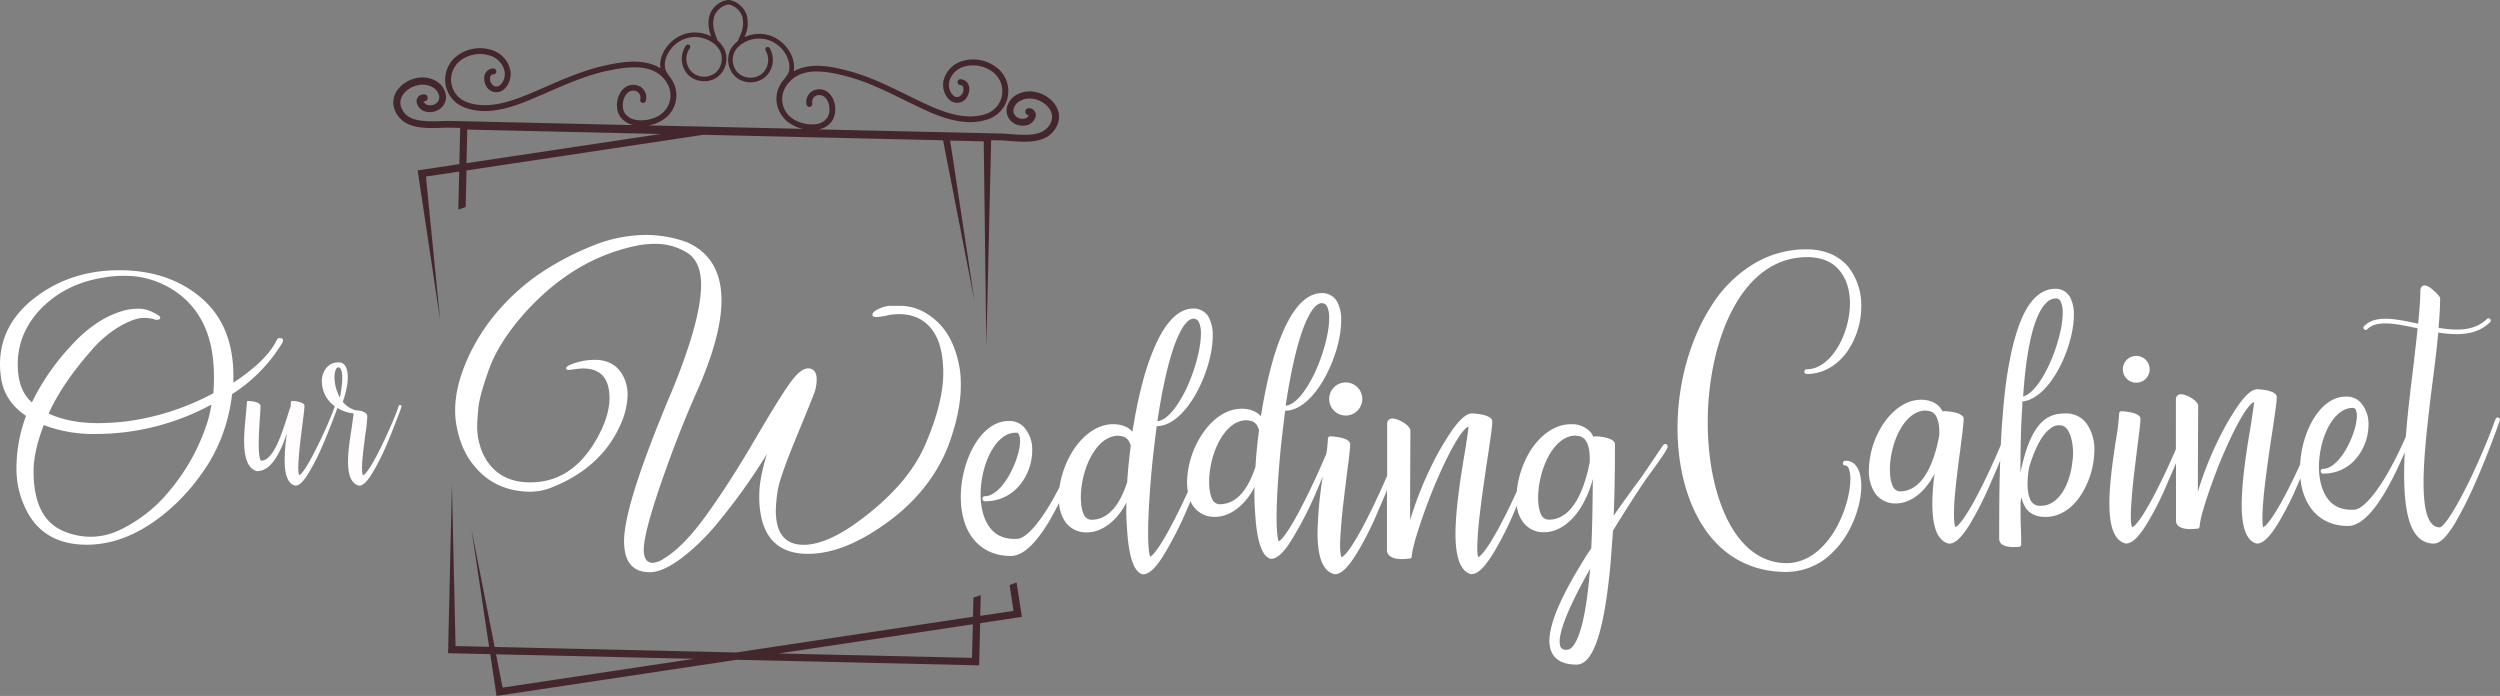 <svg xmlns="http://www.w3.org/2000/svg" viewBox="0 0 1042.71 290.25"><rect x="0" y="0" width="1042.71" height="290.25" fill="#808080" stroke="none"/><defs><style>.cls-1{fill:#fffdfd;}.cls-2{fill:#fff;}.cls-3{fill:#44272d;}</style></defs><g id="Layer_2" data-name="Layer 2"><g id="Layer_1-2" data-name="Layer 1"><path class="cls-1" d="M140.86,169.67c-.17.59-.42,1.18-.59,1.76-1.09,2.85-3.27,8.72-5.79,14.51a90.1,90.1,0,0,1-5.7,11.24c-2.18,3.69-4,5.37-5.53,5.37h-.17c-2.94-.76-4.36-4.28-4.36-10.74a85,85,0,0,1,.92-11c-.25.68-.5,1.35-.75,2.1-3.27,9-7.13,13.59-11.58,13.59h-.17c-6.79-1.85-5.45-14.76-4.61-23.32.17-2.18.42-4.11.42-5.36a.57.57,0,0,1,.59-.59c.08,0,5.11.17,5.11,2.1,0,.92-.08,2.68-.25,4.78-.25,3.6-.5,8-.5,11.74.08,5.95,1,6.29,1,6.29,4.94,0,8.3-10.15,10.9-18.29.5-1.59.92-3,1.42-4.36a12.06,12.06,0,0,0,.09-1.67.6.6,0,0,1,.67-.59s5,.17,5,2.1c0,1.25-.42,4.36-.92,8.3-.51,4.27-1.18,9.14-1.43,13.16-.5,6,0,7.13.17,7.38.33-.08,2.1-1,7-10.9A174.24,174.24,0,0,0,139.1,171c.33-1.09.58-1.67.58-1.76a.66.66,0,0,1,.84-.33A.5.5,0,0,1,140.86,169.67Z"/><path class="cls-1" d="M167.44,169.67l-.59,1.76c-1.09,2.77-3.27,8.72-5.78,14.51a92.94,92.94,0,0,1-5.7,11.24c-2.19,3.69-4,5.37-5.54,5.37h-.17c-6.45-1.77-4.53-14.51-3-23.91l.84-6.2a16.26,16.26,0,0,1-9.31-4.19,12.71,12.71,0,0,1-3.94-9.06,8.84,8.84,0,0,1,1.76-5.62,6.3,6.3,0,0,1,5.12-2.43,3.22,3.22,0,0,1,2.85,1.42c1.26,1.93,1.17,5,.92,7.38a38.13,38.13,0,0,1-1.93,7.63,10.22,10.22,0,0,0,5.29,3.53,12.27,12.27,0,0,1,2.34.33h.09c.17,0,.33,0,.42.17,1.09.34,2.09.92,2.09,2.1a66.43,66.43,0,0,1-.83,7.54c-.42,3.61-1,7.64-1.26,11-.34,5,.17,5.87.33,6,.17-.08,1.93-.58,7.05-10.9,2.6-5.2,5.45-11.65,7.21-16.27.34-1.09.59-1.76.59-1.76a.61.61,0,0,1,.84-.33A.51.51,0,0,1,167.44,169.67Zm-27.92-12.33a17.71,17.71,0,0,0,2.26,8.47c.84-4.19,1.59-10.31.17-12.16a.87.87,0,0,0-.84-.42C140.19,153.23,139.52,154.91,139.52,157.34Z"/><path class="cls-2" d="M561.22,159.51a6.9,6.9,0,1,1-6.83,7A6.88,6.88,0,0,1,561.22,159.51Zm133.87,25.83a1,1,0,0,0-1.37.28c-.14.13-3.07,4.53-8.26,12.18l-.68,1c-3.56,4.78-7.65,10.38-11.75,16.26.41-9.16.54-19.13.54-29.24v-.55c0-1.5-2.18-2.32-3.69-2.73a21.89,21.89,0,0,0-4.5-.55H665c-.14,0-.14,0-.28.14l-.13.14a9,9,0,0,0-1.1-1.92,10.49,10.49,0,0,0-8.33-3.41c-6.15,0-12,3.82-16.53,10.52a39.72,39.72,0,0,0-6,17.48c-1.52,3.34-3.09,6.66-4.62,9.71-7.79,15.43-10.79,17.48-11.48,17.76-.27-.69-.81-3.28.28-14.49.82-7.78,2.18-17.21,3.41-25.41s2.19-14.48,2.19-16.67c0-3.14-8.2-3.41-8.33-3.41h-.14c-2.19,0-4.78,2.18-8.06,6.69a117.21,117.21,0,0,0-8.75,15,149.5,149.5,0,0,0-9,22.82c0-16.53.13-37,.13-37.3,0-2.19-5-5.06-7.37-5.06a2.06,2.06,0,0,0-2.33,2.19v21.66c-2.34,5.41-5,11.16-7.51,16.19-8.06,16.12-10.93,17.62-11.48,17.76-.27-.41-1.09-2.33-.27-12,.41-6.56,1.5-14.48,2.32-21.45.82-6.42,1.51-11.47,1.51-13.66,0-3-8.2-3.28-8.2-3.28a1,1,0,0,0-1.09,1,52.26,52.26,0,0,1-.62,6.2c-2.61,6.19-5.77,13.11-8.73,19-7.24,14.48-10.24,17.21-11.2,17.62-.27-.82-1-3.55-.82-12.57.14-7.65.82-17.21,1.78-27.05.41-3.55,1-8.88,1.77-14.89,12.44,0,23.37-23.37,23.37-37.57a15.69,15.69,0,0,0-1.78-8.07,7.12,7.12,0,0,0-6.29-3.41c-6.42,0-12.16,6-16.94,17.9-3.55,8.6-6.42,20.35-8.47,33.47-1.77-2-4.51-3.14-8.06-3.14-6,0-11.89,3.82-16.39,10.52A37.71,37.71,0,0,0,495.09,201a24,24,0,0,0,.35,4.08c-1.49,3.27-3,6.51-4.53,9.5-7.24,14.48-10.25,17.21-11.2,17.62-.28-.82-1-3.55-.82-12.57.14-7.65.82-17.21,1.77-27,.41-3.55,1-8.88,1.78-14.89,12.43,0,23.36-23.37,23.36-37.58a15.68,15.68,0,0,0-1.77-8.06,7.13,7.13,0,0,0-6.29-3.41c-6.42,0-12.16,6-16.94,17.9-3.55,8.6-6.42,20.35-8.47,33.47-1.78-2-4.51-3.14-8.06-3.14-6,0-11.89,3.82-16.4,10.52a38.89,38.89,0,0,0-5.95,15.69c-1.36,2.65-2.76,5.21-4.16,7.53-5.32,8.88-10.38,14.08-13.52,14.08h-.14c-5.19.27-9.29-1.51-11.88-5.61-5.2-8.06-3.56-22.27,1.09-30.74,2.87-5.19,6.42-7.92,10.38-7.92a1.2,1.2,0,0,1,1.23.68,6.27,6.27,0,0,1,.55,2.73c0,3.83-1.91,9.7-4.65,14.49-3.14,5.46-6.83,8.6-10.11,8.6a.93.93,0,0,0-.95,1,1,1,0,0,0,.95,1.09,18.29,18.29,0,0,0,14.89-7.1,22.84,22.84,0,0,0,4.92-14.07,13.81,13.81,0,0,0-2.46-8.47,8.23,8.23,0,0,0-7.37-3.83c-11.75,0-19.95,16.67-19.95,31.7,0,6.83,1.64,12.7,4.78,16.94,3.69,4.92,9.15,7.65,16.12,7.65,6,0,12.77-7.42,20.06-22.08a16,16,0,0,0,2.62,7.87,10.59,10.59,0,0,0,9,4.37c5.46,0,10.93-3.55,15-9.83l1.5-2.6a98,98,0,0,0,.27,11.2c.69,11.48,2.87,17.76,6.43,18.72h.27c2.46,0,5.46-2.73,9-8.74a148.66,148.66,0,0,0,9.29-18.31c.49-1.14,1-2.28,1.46-3.42a12.26,12.26,0,0,0,1.21,2.14,10.61,10.61,0,0,0,9,4.37c5.47,0,10.93-3.55,15-9.83l1.5-2.6a97.84,97.84,0,0,0,.28,11.2c.68,11.48,2.87,17.77,6.42,18.72h.27c2.46,0,5.47-2.73,9-8.74A148.66,148.66,0,0,0,548.65,206c1.07-2.47,2.1-4.95,3.08-7.35A168.79,168.79,0,0,0,549.52,222c0,10.52,2.19,16.26,7.1,17.49h.14c2.6,0,5.47-2.73,9.15-8.74a131.67,131.67,0,0,0,9.16-18.31c1.2-2.68,2.35-5.37,3.41-8v24.91a3,3,0,0,0,1.1,2.46c1.23,1.09,3.41,1.37,5.19,1.37,1.23,0,2.18-.14,2.46-.14l.13-.14a.5.5,0,0,0,.41.14,1.18,1.18,0,0,0,1.1-1.09c0-3.42,4.1-16.26,9.15-28.69,6-14.35,11.48-24.05,14.35-25.28h.13c-.27,2.6-.82,6-1.36,9.56-1.64,9.57-3.56,21.59-4,31.56-.54,12.44,1.64,19.13,6.43,20.36h.13c2.6,0,5.47-2.73,9.16-8.74A132.93,132.93,0,0,0,632,212.42c.22-.48.43-1,.64-1.44a13.69,13.69,0,0,0,2.5,6.63,10.43,10.43,0,0,0,9,4.37c5.33,0,10.79-3.55,14.89-9.83a43.53,43.53,0,0,0,5.33-12.44c-.14,8.34-.14,18.86-.68,29-2.19,3.14-4.1,6.42-6,9.56-10,16.94-13.39,28.15-10.38,34q2.46,4.92,10.25,4.92c7,0,11.61-13.94,14.21-42.49l1-13.39c5.06-8.2,9.63-15.46,13.87-21.61,5.46-7.51,8.33-11.48,8.88-13.12A1.12,1.12,0,0,0,695.09,185.34ZM545.37,132.72c1.37-2.87,3.55-6.29,6-6.29a2.49,2.49,0,0,1,2.19,1.51,11.23,11.23,0,0,1,.82,4.78c0,6-2.46,15.3-6.15,23.09-4,8.2-8.34,13.11-12,13.39C538.13,156.49,541.13,141.33,545.37,132.72Zm-53.5,6.47c1.36-2.87,3.55-6.29,6-6.29a2.49,2.49,0,0,1,2.19,1.51,11.23,11.23,0,0,1,.82,4.78c0,6-2.46,15.3-6.15,23.09-4,8.2-8.34,13.11-12,13.39C484.63,163,487.63,147.8,491.87,139.19Zm-21.73,61.89c-2.59,8.06-7.1,15.71-15,15.71a3.48,3.48,0,0,1-3-2c-2.6-5.05-1.5-17.76,4-26.23,2.05-3.14,5.47-6.83,10.39-6.83a6,6,0,0,0,.68.13,4.48,4.48,0,0,1,3.41,1.78,10.36,10.36,0,0,1,1,2.19C471,190.83,470.42,196,470.14,201.08Zm53.51-6.47c-2.6,8.06-7.11,15.71-15,15.71a3.48,3.48,0,0,1-3-2c-2.59-5.05-1.5-17.76,4-26.23,2.05-3.14,5.47-6.83,10.39-6.83a5.57,5.57,0,0,0,.68.14,4.46,4.46,0,0,1,3.42,1.77,10.57,10.57,0,0,1,1,2.19C524.47,184.36,523.92,189.55,523.65,194.61Zm139.4-1.87c-1.91,10-6.56,24-17.08,24a3.51,3.51,0,0,1-3.14-2c-2.59-5.05-1.36-17.76,4.1-26.23,2.05-3.14,5.47-6.83,10.25-6.83.27,0,.41.13.82.13a4.45,4.45,0,0,1,3.28,1.78C662.64,185.5,663.19,188.65,663.05,192.74Zm-7.38,77.2a3.36,3.36,0,0,1-2.32,1.09c-1.64,0-2.18-.68-2.46-1.23-1.09-2.32-.68-9.56,12.3-32.52C661.41,259.69,658.13,267.34,655.67,269.94Zm118.79-75.16c3.41,5.11,2,16.77-3.27,26.47A37.22,37.22,0,0,1,761,233.3a27.43,27.43,0,0,1-16,5.25c-14.41,0-26.34-6.42-34.33-18.48-7.07-10.61-11-25.29-11-41.54,0-18.34,5.11-36.82,13.89-50.58a53.42,53.42,0,0,1,16.91-17.29A42.18,42.18,0,0,1,753.5,104c7.34,0,13.36,2.49,17.43,7.33a25.94,25.94,0,0,1,5.37,16.38,33.17,33.17,0,0,1-6,19.13C766,152.72,760.05,156,753.5,156a1,1,0,0,1-.92-1.05.89.89,0,0,1,.92-.92c10.22,0,18.08-14.81,18.08-27.52,0-5.5-1.44-10.08-4.19-13.49-3-3.8-7.6-5.77-13.63-5.77-16.12,0-25.81,11.8-31,21.62-6.69,12.45-10.49,29.75-10.49,47.3,0,15.73,3,30.27,8.39,40.89,7.47,14.67,17.43,17.82,24.5,17.82,5.24,0,13-2.36,19.79-13.11,4.71-7.73,6.81-16.51,6.81-22a12.59,12.59,0,0,0-.65-4.32c-.53-1.18-1.18-1.31-1.58-1.31a.9.9,0,0,1-.91-.92,1.11,1.11,0,0,1,.91-1.05A5.28,5.28,0,0,1,774.46,194.78Zm87-22.34c-4.19,0-9,.92-13,7.73-2.36,3.93-4.19,9.44-5.76,16.91,0-8.78.13-18.48.78-27.78v-1.84c11.66-1.18,21.49-22.8,21.49-36a15,15,0,0,0-1.7-7.73,6.82,6.82,0,0,0-6-3.28c-5.63,0-10.35,4.06-13.89,12.06-2.88,6.55-5.24,16-6.81,28-1,8.08-1.67,16.66-2.07,25.13-2.38,5.66-5.21,11.85-7.89,17.19-7.73,15.46-10.61,16.9-11,17-.26-.39-1-2.22-.4-11.53.53-6.29,1.45-13.89,2.36-20.57.79-6.16,1.44-11,1.44-13.1,0-2.75-7.33-3.15-7.86-3.15h-.52a.13.13,0,0,0-.13.13.13.13,0,0,0-.13.14L809.2,170c-1.71-2.1-4.46-3.27-8-3.27-5.76,0-11.4,3.66-15.72,10.09a36.21,36.21,0,0,0-6,19.26,16.66,16.66,0,0,0,2.62,9.69,10.18,10.18,0,0,0,8.65,4.2c5.24,0,10.48-3.41,14.41-9.44l1.71-2.88a100,100,0,0,0-.92,12.32c0,10.09,2.23,15.59,6.81,16.77H813c2.49,0,5.24-2.62,8.78-8.39a143.24,143.24,0,0,0,8.77-17.56c1.32-2.92,2.56-5.87,3.7-8.67-.42,12-.42,23.43-.42,32.39a3.18,3.18,0,0,0,.91,2.36c1.31,1.05,3.41,1.31,5.11,1.31,1.18,0,2.1-.13,2.36-.13A1,1,0,0,0,843,227c0-1.44,0-3.8-.13-6.81s-.13-6.56-.13-10.75l.39-2.09a12,12,0,0,0,2.23,5.11q2.55,3.14,7.86,3.14c5.63,0,11-3.28,14.81-9.3a35.4,35.4,0,0,0,5.5-18.35,18.67,18.67,0,0,0-2.88-10.74A10.43,10.43,0,0,0,861.47,172.44Zm-8.25-45.86a5.7,5.7,0,0,1,4.32-2.1,2.09,2.09,0,0,1,2,1.44,10.79,10.79,0,0,1,.79,4.59c0,5.77-2.36,14.68-5.9,22.14-3.41,7.21-7.34,11.93-10.62,12.71C845.23,144.4,848.5,131.43,853.22,126.58Zm-44.42,55.3c-1.83,9.56-6.15,23.06-16.38,23.06a3.35,3.35,0,0,1-2.88-2c-2.49-4.85-1.44-17,3.8-25.16,2-3,5.24-6.55,9.83-6.55.26,0,.52.13.79.13a4.27,4.27,0,0,1,3.27,1.71C808.41,174.93,809.07,177.94,808.8,181.88Zm55.56,10.74c-.92,9-5.51,18.34-13.11,18.34h-.65a4.28,4.28,0,0,1-3.28-1.7q-2-2.94-1.57-9.83a35,35,0,0,1,.66-4.85c2.49-8,5.37-13.36,8.64-15.72a5.59,5.59,0,0,1,4.59-1.44c2.23.26,3.41,2.75,4.06,4.72A24.46,24.46,0,0,1,864.36,192.62Zm26.7-33a5.59,5.59,0,1,1,5.53-5.53A5.54,5.54,0,0,1,891.06,159.6Zm151.62,15.72a28.47,28.47,0,0,0-1,2.76c-1.57,4.32-5,13.62-9,22.66a166.48,166.48,0,0,1-8.78,17.56c-3.54,5.77-6.29,8.39-8.78,8.39a8.91,8.91,0,0,1-6.95-3.15c-4.06-4.58-5.76-14.28-5.37-29.74q.06-2.53.18-5.16c-1.15,2.69-2.44,5.56-3.84,8.44-7.21,14.8-13.89,22.27-19.79,22.27-6.68,0-11.92-2.62-15.46-7.34a25,25,0,0,1-4.39-12.57c-.2.43-.39.87-.59,1.3a126.7,126.7,0,0,1-8.77,17.56c-3.54,5.77-6.29,8.39-8.78,8.39h-.14c-4.58-1.18-6.68-7.6-6.15-19.53.39-9.56,2.22-21.09,3.8-30.26.52-3.41,1-6.69,1.31-9.18H940c-2.76,1.18-8,10.49-13.76,24.24-4.85,11.93-8.78,24.25-8.78,27.52a1.13,1.13,0,0,1-1,1.05.48.48,0,0,1-.39-.13l-.13.13c-.27,0-1.18.13-2.36.13-1.71,0-3.8-.26-5-1.31a2.83,2.83,0,0,1-1-2.36V193.11c-1,2.49-2.12,5.07-3.27,7.63a127.7,127.7,0,0,1-8.78,17.56c-3.54,5.77-6.29,8.39-8.78,8.39h-.13c-4.72-1.18-6.82-6.68-6.82-16.77,0-8.26,1.45-18,2.62-25.82a103.65,103.65,0,0,0,1.45-11.66.93.93,0,0,1,1-.92s7.87.27,7.87,3.15c0,2.1-.66,6.94-1.44,13.1-.79,6.68-1.84,14.28-2.23,20.57-.79,9.31,0,11.14.26,11.53.52-.13,3.28-1.57,11-17,2.41-4.82,5-10.33,7.2-15.52V166.54a2,2,0,0,1,2.23-2.09c2.22,0,7.07,2.75,7.07,4.85,0,.26-.13,19.91-.13,35.77a143.07,143.07,0,0,1,8.65-21.88,110.9,110.9,0,0,1,8.39-14.42c3.14-4.32,5.63-6.42,7.73-6.42h.13c.13,0,8,.26,8,3.28,0,2.09-.92,8.25-2.1,16s-2.49,16.91-3.27,24.38c-1,10.74-.53,13.23-.26,13.88.65-.26,3.53-2.22,11-17,1.45-2.89,2.94-6,4.38-9.19.72-13.82,8.35-28.29,19.07-28.29a7.9,7.9,0,0,1,7.08,3.67,13.3,13.3,0,0,1,2.36,8.13,22,22,0,0,1-4.72,13.49,17.54,17.54,0,0,1-14.28,6.82.93.93,0,0,1-.92-1.05.9.9,0,0,1,.92-.92c3.14,0,6.68-3,9.69-8.25,2.63-4.59,4.46-10.22,4.46-13.89a6.1,6.1,0,0,0-.52-2.62,1.15,1.15,0,0,0-1.18-.66c-3.8,0-7.21,2.62-10,7.6-4.46,8.13-6,21.75-1,29.48,2.49,3.94,6.42,5.64,11.4,5.38h.13c3,0,7.86-5,13-13.5a148.43,148.43,0,0,0,8.59-17c.77-10.16,2.11-20.88,3.33-30.74.53-5.11,1.18-10,1.58-14.41-8.65-1.83-16.91-3.67-21,.39a.87.87,0,0,1-1.31,0,.88.88,0,0,1,0-1.31c4.72-4.84,13.37-3,22.54-1,.52-5.38.91-10,.91-13.5,0-1.57.66-2.23,1.18-2.36,1-.39,2.49.26,4.46,2.1a15,15,0,0,1,2.36,2.49,1,1,0,0,1,.26.52c0,3.8-.26,8-.66,12.45,7.74,1.31,15.07,1.31,20.18-3.67a.88.88,0,0,1,1.31,0,.86.86,0,0,1,0,1.31c-3.8,3.8-8.64,5-14,5a48.75,48.75,0,0,1-7.6-.66c-.65,7-1.57,14.55-2.62,22.41-2.88,23.59-6.16,50.45-.13,57.26a4.23,4.23,0,0,0,3.41,1.57c.13,0,2.62-.13,11.14-17,4.06-8.12,8.38-18.21,11.13-25.55a23.29,23.29,0,0,1,1-2.62.8.8,0,0,1,1.18-.53A.94.94,0,0,1,1042.68,175.32ZM400.74,160.76q0,11.16-5.28,25.33-7.4,18.71-25.41,31.82T337,231q-15.69,0-19.31-14.48a39.71,39.71,0,0,1-1-10.25q0-6.48,3.17-16.89a251.32,251.32,0,0,1-21.11,29.4,90.21,90.21,0,0,1-14.48,14q-7.85,5.88-13.27,5.88-10.71,0-10.71-13,0-15.23,19.76-62.12,12.36-29.87,12.36-44.79,0-9.65-5.8-13.34a25.18,25.18,0,0,0-13.8-3.7,37.15,37.15,0,0,0-7.24.76q-26.69,5.43-47.35,28.8Q207.89,143.12,204,153.9t-4.45,16q-.52,5.2-.53,8.6a27.79,27.79,0,0,0,1.29,7.76,22.28,22.28,0,0,0,4.44,8.15q5.88,6.78,16.44,6.78,17.49,0,27.75-18.24,5.26-9.35,5.27-16.89,0-12.36-11-12.37a28.79,28.79,0,0,0-4.53.46c-1.81.3-2.66.1-2.56-.61s1.45-1.45,4.07-2.26a26.66,26.66,0,0,1,7.84-1.2q7.84,0,11.46,6a16.93,16.93,0,0,1,2.26,8.89,31.37,31.37,0,0,1-2.86,11.92q-7.7,17.64-27.6,25.93a25,25,0,0,1-9.8,2.26q-14.77,0-23.52-10.55-6.18-7.24-7.84-18.7a35.58,35.58,0,0,1-.3-4.67q0-9.66,4.9-20.89A80.16,80.16,0,0,1,208,129.4a89.35,89.35,0,0,1,18.4-16.14,117.92,117.92,0,0,1,21-10.85A59.84,59.84,0,0,1,268.65,98a50.08,50.08,0,0,1,17.79,3q14.47,6.33,14.48,24.28,0,14.78-10.11,37.69-6.93,15.54-13.26,33.33-9.06,25.34-9.05,33c0,3.62,1.25,5.43,3.77,5.43a8.88,8.88,0,0,0,4.67-1.81q8.15-4.83,17.8-18.25t20.05-31.21q10.41-17.79,14.78-23.82t7.54-6a4,4,0,0,1,1.5.31q2,1.05,2,4.07a16.74,16.74,0,0,1-.82,5.43q-.84,2.4-7.77,19.22t-7.69,22.17a63.5,63.5,0,0,0-.75,8.06q0,14.32,11.61,14.33,10.85,0,26.84-12.82,17.49-13.87,24-29.25,7.4-17.34,7.39-29.56t-4.9-18.39q-4.9-6.18-13.5-6.18a29,29,0,0,0-4.07.3,24.83,24.83,0,0,1-5.35.9c-1.16,0-1.73-.3-1.73-.9,0-.91.92-1.76,2.79-2.57a11.89,11.89,0,0,1,4.22-1.2h4.45q8.6,0,15.75,6.78t9.28,19.91A46,46,0,0,1,400.74,160.76Z"/><path class="cls-3" d="M421.1,244l1.62,10.78-13.87,2.08.2-8.65L406,249.23l-.18,8L307,272.14l-100.69-2.3-9.66-49L204,269.78l-14-.32-1.51-67.2-1.61,70.18,17.6.4,2.62,17.41,100.1-15.06,101.2,2.32.41-17.6,15.9-2.4,1.51-.22L424,242.93ZM209.63,286.78l-2.74-13.88,82.51,1.88ZM405.4,274.39l-80.65-1.84,81-12.18Z"/><path class="cls-3" d="M439.86,43.35c-3.07-4.22-9.9-6.93-15.55-4a8.3,8.3,0,0,0-4.41,5.74,6.22,6.22,0,0,0,1.72,5.36A7.13,7.13,0,0,0,429,52c1.61-.64,3.24-2.63,3-4.45a2.88,2.88,0,0,0-2.85-2.43,1.46,1.46,0,0,0-.35,2.89l.29.05a2.41,2.41,0,0,1-1.18,1.24,4.24,4.24,0,0,1-4.2-.79,3.24,3.24,0,0,1-1-2.87A5.4,5.4,0,0,1,425.67,42c4.15-2.17,9.46-.15,11.84,3.11,2,2.78,1.66,5.87-1,8.5-3.31,3.24-9.88,2.73-15.17,2.32-1.47-.11-2.86-.22-4.11-.25L343,54l-1.61,0a8.71,8.71,0,0,0,5.62-3.51c2.32-3.42,1.59-9.18-1.49-11.84a5.9,5.9,0,0,0-6.36-.85,5.29,5.29,0,0,0-2.74,5.88,1.21,1.21,0,0,0,2.35-.6,2.9,2.9,0,0,1,1.49-3.12,3.45,3.45,0,0,1,3.67.52c2.17,1.87,2.71,6.24,1.07,8.66a6.85,6.85,0,0,1-5.1,2.69c-3.58.4-8-1-10.33-3.14A9.75,9.75,0,0,1,328,35.77c5.32-7.9,15.34-6.53,25.38-3.87,8.22,2.18,16,6,23.57,9.71,1.56.76,3.12,1.53,4.69,2.28,8.22,4,19.48,9.35,30,6a12.39,12.39,0,0,0,3.69-22,15.93,15.93,0,0,0-14.36-2.31,11.32,11.32,0,0,0-7.43,8,8.71,8.71,0,0,0,2.21,7.83,4.82,4.82,0,0,0,4.91,1.23c2.51-.76,3.82-3.71,3.59-6a3.81,3.81,0,0,0-3.56-3.6,1.21,1.21,0,1,0-.23,2.41,1.39,1.39,0,0,1,1.38,1.43,3.45,3.45,0,0,1-1.89,3.45,2.39,2.39,0,0,1-2.52-.65,6.32,6.32,0,0,1-1.55-5.47,8.86,8.86,0,0,1,5.89-6.32,13.59,13.59,0,0,1,12.11,2,10,10,0,0,1-3,17.73c-9.57,3.06-20.33-2.09-28.19-5.87-1.56-.74-3.12-1.51-4.67-2.27-7.66-3.75-15.57-7.63-24-9.87-5.43-1.44-15.53-4.1-23,.15a11,11,0,0,0-.45-5.52A15.19,15.19,0,0,0,321,14.78a14.79,14.79,0,0,0-10.46.69c.12-.31.27-.62.38-.94a12.91,12.91,0,0,0,.48-8.36A9.54,9.54,0,0,0,306.31.65a8,8,0,0,0-1.19-.42A6,6,0,0,0,304,0a4.09,4.09,0,0,0-1.1.13,7.37,7.37,0,0,0-1.44.41,9.55,9.55,0,0,0-5.31,5.29c-.9,2.3-.87,5.11.09,8.36.1.33.23.64.34,1A14.73,14.73,0,0,0,286.16,14a15.18,15.18,0,0,0-10,9,10.83,10.83,0,0,0-.7,5.49c-7.23-4.59-17.45-2.39-22.94-1.2C244,29.09,235.9,32.6,228.08,36l-4.77,2.06c-8,3.41-19,8.07-28.44,4.57a10,10,0,0,1-2.16-17.85,13.61,13.61,0,0,1,12.19-1.41A8.85,8.85,0,0,1,210.49,30a6.3,6.3,0,0,1-1.79,5.39,2.41,2.41,0,0,1-2.56.54,3.46,3.46,0,0,1-1.72-3.53A1.39,1.39,0,0,1,205.86,31,1.21,1.21,0,0,0,207,29.71a1.2,1.2,0,0,0-1.27-1.15A3.8,3.8,0,0,0,202,32c-.33,2.28.84,5.29,3.32,6.16a4.82,4.82,0,0,0,5-1,8.75,8.75,0,0,0,2.56-7.73,11.29,11.29,0,0,0-7.06-8.31,15.89,15.89,0,0,0-14.44,1.65A12.39,12.39,0,0,0,194,44.91c10.34,3.83,21.83-1,30.22-4.62q2.4-1,4.79-2.07c7.72-3.35,15.69-6.81,24-8.61,10.15-2.2,20.22-3.12,25.17,5A9.75,9.75,0,0,1,276,47.37c-2.41,2.08-6.91,3.23-10.46,2.67a6.89,6.89,0,0,1-5-2.92c-1.52-2.5-.78-6.83,1.46-8.6a3.47,3.47,0,0,1,3.7-.35,2.89,2.89,0,0,1,1.34,3.18,1.21,1.21,0,0,0,2.32.71,5.3,5.3,0,0,0-2.46-6,5.91,5.91,0,0,0-6.4.55c-3.2,2.52-4.19,8.24-2,11.77A8.73,8.73,0,0,0,264,52.14l-1.62,0-74.19-1.7c-1.24,0-2.64,0-4.12.07-5.29.16-11.89.37-15-3-2.54-2.74-2.76-5.86-.61-8.54,2.52-3.14,7.93-4.92,12-2.56a5.44,5.44,0,0,1,2.73,3.77,3.28,3.28,0,0,1-1.1,2.82,4.24,4.24,0,0,1-4.24.6,4.3,4.3,0,0,1-1.25-1.24,1.16,1.16,0,0,1,.43-.09,1.44,1.44,0,0,0,1.34-1.56,1.41,1.41,0,0,0-1.56-1.34,2.87,2.87,0,0,0-3,2.29c-.32,1.81,1.21,3.87,2.8,4.59A7.14,7.14,0,0,0,184,45a6.21,6.21,0,0,0,2-5.27,8.36,8.36,0,0,0-4.15-5.94c-5.51-3.22-12.45-.82-15.71,3.26-3.06,3.81-2.77,8.54.75,12.34,2.93,3.16,7.57,3.91,12.14,4,1.75,0,3.49,0,5.12-.07,1.42-.05,2.77-.09,4-.06l3.79.08-.35,15.11-17.4,2.62,9.39,62.42-5.93-59.86,13.87-2.08-.36,15.88,3.07-1.07.35-15.27,98.81-14.87,99.94,2.29,13.14,67.13L396.3,58.64l14,.32,1.09,85.51,2-86,3.79.09c1.19,0,2.53.13,3.95.24,1.63.12,3.37.26,5.12.3,4.57.11,9.24-.44,12.31-3.46C442.24,52,442.75,47.3,439.86,43.35ZM194.57,68.05l.32-14,80.65,1.84Zm75.85-15.76a15.29,15.29,0,0,0,7.16-3.08,12.12,12.12,0,0,0,2.7-15.84,17,17,0,0,0-1.54-2.1,1,1,0,0,0-.17-.45c-1.77-1.93-1.43-5.06-.61-7.16a13.22,13.22,0,0,1,8.71-7.79,12.67,12.67,0,0,1,11.17,2.4c.05.05.12.07.18.12a10.41,10.41,0,0,1,1.05,1.05A8.86,8.86,0,0,1,300.2,21a7.71,7.71,0,0,1-2,9.52,7.71,7.71,0,0,1-9.71-.55,7.7,7.7,0,0,1-.91-9.68A1,1,0,1,0,286,19.13a9.71,9.71,0,0,0,1.14,12.21,9.48,9.48,0,0,0,6.34,2.53,9.29,9.29,0,0,0,5.9-1.84,9.7,9.7,0,0,0,2.52-12c-.11-.19-.26-.36-.38-.55A11.29,11.29,0,0,0,299.39,17a27.73,27.73,0,0,1-1.28-3.39A11,11,0,0,1,298,6.53a7.68,7.68,0,0,1,4.24-4.19,3.25,3.25,0,0,1,3.3.08,7.64,7.64,0,0,1,4,4.38,11,11,0,0,1-.47,7.09,29.6,29.6,0,0,1-1.44,3.33,11.35,11.35,0,0,0-2.25,2.36c-.12.18-.28.34-.4.53a9.7,9.7,0,0,0,2,12.09,9.32,9.32,0,0,0,5.81,2.12,9.48,9.48,0,0,0,6.45-2.25,9.7,9.7,0,0,0,1.7-12.14A1,1,0,0,0,319.27,21a7.69,7.69,0,0,1-1.34,9.63,7.72,7.72,0,0,1-9.73.11,7.7,7.7,0,0,1-1.56-9.6,8.2,8.2,0,0,1,1.2-1.48,8.85,8.85,0,0,1,1.1-1,1.08,1.08,0,0,1,.18-.11,12.68,12.68,0,0,1,11.27-1.89,13.2,13.2,0,0,1,8.34,8.18c.73,2.13.92,5.28-.94,7.13a.9.9,0,0,0-.18.44,15.29,15.29,0,0,0-1.64,2c-3.46,5.14-2.66,11.54,2,15.94a15.27,15.27,0,0,0,7,3.4Z"/><path class="cls-2" d="M67,215.53Q51.83,227.19,36.2,227.19q-16.46,0-24-12.2a37.83,37.83,0,0,1-5.34-19.82,62.74,62.74,0,0,1,4-21.73Q1.23,167,.27,156.17A31.52,31.52,0,0,1,0,152.06q0-16.45,14.12-27.56,15.08-11.79,35.65-11.79t34.07,11.45q13.5,11.44,13.5,32.69v2.75q13.71-9.06,17.83-17.28c.45-1,1-1.44,1.78-1.3s1.1.43,1.1.89a4,4,0,0,1-.83,1.92A65.46,65.46,0,0,1,96.79,164.4a70.87,70.87,0,0,1-3.49,15.49,68.72,68.72,0,0,1-9.94,18.71A82.69,82.69,0,0,1,67,215.53Zm22.21-58.81q0-23.17-14.8-34.28a37.37,37.37,0,0,0-23-7.4,46.58,46.58,0,0,0-7.81.68q-16.72,2.48-27.28,13.85Q7.4,139.44,7.4,151.92q0,10.83,5.9,15.9a96.76,96.76,0,0,1,15.77-23q11.37-12.75,24-15.63a28.1,28.1,0,0,1,5.28-.41c2.14,0,4.64.87,7.47,2.6.64.37,1,.74,1,1.1s-.16.64-.62.82a3.07,3.07,0,0,1-2.06-.2,15.36,15.36,0,0,0-4.59-.48q-3.23,0-9.25,3.29a46.43,46.43,0,0,0-12.21,10.28Q25.92,160,20.29,172.48q8.64,4,20.7,4a100.29,100.29,0,0,0,11.38-.69A105.32,105.32,0,0,0,89,164Q89.25,160.29,89.25,156.72Zm-1.09,12.06A101.14,101.14,0,0,1,39.9,181a58.36,58.36,0,0,1-21.66-3.7Q14,188.4,14,196.48,14,215.4,25.36,221a28.86,28.86,0,0,0,12.27,2.88,28.4,28.4,0,0,0,11.86-2.61,60.5,60.5,0,0,0,21.67-17.13,84.29,84.29,0,0,0,14.53-25.64A49.3,49.3,0,0,0,88.16,168.78Z"/></g></g></svg>
